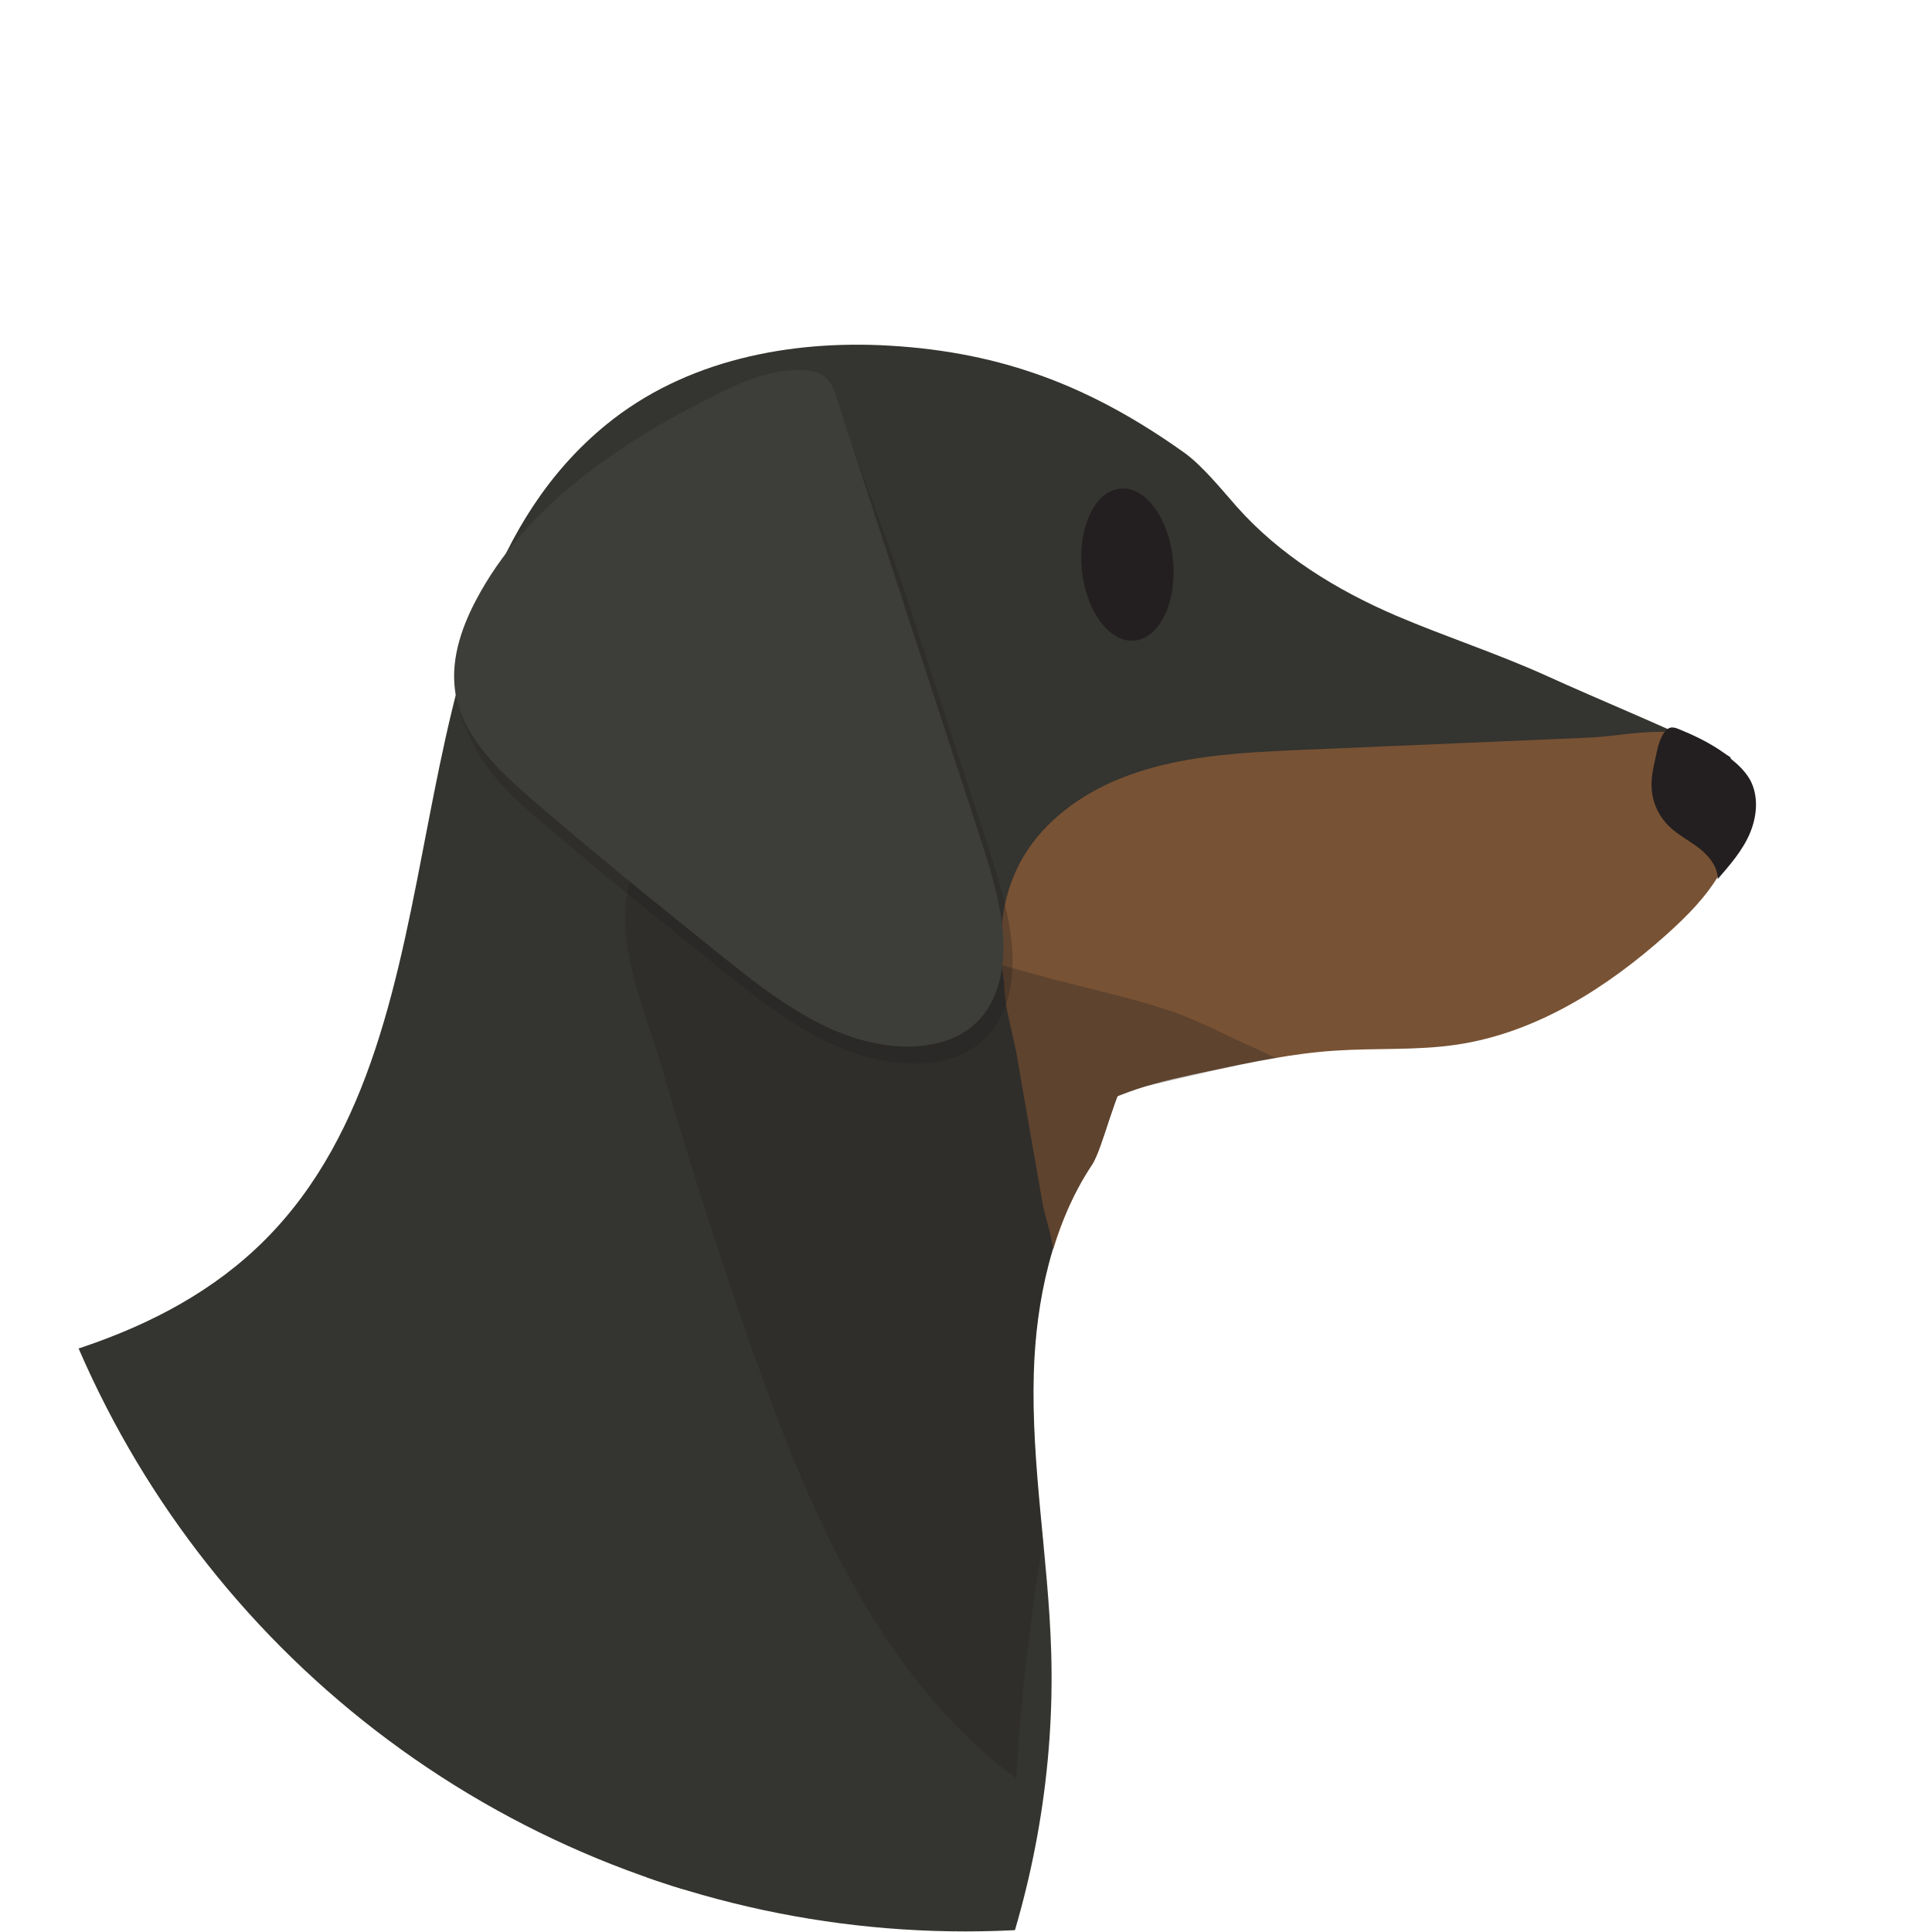 <?xml version="1.0" encoding="UTF-8"?>
<svg id="Layer_1" data-name="Layer 1" xmlns="http://www.w3.org/2000/svg" xmlns:xlink="http://www.w3.org/1999/xlink" viewBox="0 0 100 100">
  <defs>
    <style>
      .cls-1 {
        fill: none;
      }

      .cls-2 {
        clip-path: url(#clippath);
      }

      .cls-3, .cls-4 {
        fill: #231f20;
      }

      .cls-5 {
        fill: #3d3d39;
      }

      .cls-6 {
        fill: #785234;
      }

      .cls-7 {
        fill: #343430;
      }

      .cls-4 {
        opacity: .3;
      }
    </style>
    <clipPath id="clippath">
      <circle class="cls-1" cx="49.97" cy="49.97" r="50"/>
    </clipPath>
  </defs>
  <g class="cls-2">
    <g>
      <path class="cls-7" d="m88.6,38.78c-2.82-1.34-5.71-2.51-8.55-3.8-2.56-1.16-5.2-2.01-7.78-3.11-3.1-1.33-6.04-3.14-8.27-5.66-.75-.85-1.76-2.1-2.69-2.77-4.78-3.41-9.39-5.21-15.29-5.55-5.15-.3-10.55.75-14.63,4.08-12.04,9.82-6.69,31.14-17.64,42.17-5.26,5.3-13.11,6.92-20.5,7.98-8.41,1.2-16.87,2.01-25.34,2.59-13.86.95-27.48,1.43-41.27.58-12.49-.77-25.25,2.75-35.46,10.01-6.54,4.65-12.47,12.75-9.41,20.17,1.66,4.03,5.67,6.69,9.86,7.89,4.19,1.19,8.61,1.14,12.97,1.2,22.47.31,44.89,3.82,66.38,10.39,12.97,3.97,26.03,9.1,39.56,8.35,11.95-.66,23.56-6.15,31.65-14.97,8.09-8.81,12.58-20.85,12.22-32.81-.14-4.83-1.04-9.62-.9-14.45.11-3.77.95-7.69,3.01-10.79.58-.87,1.22-4.04,1.99-4.75,3.48-3.21,4.59-4.87,9.31-5.32s11.67.5,15.98-1.47c4.31-1.97,6.61-4.86,5.77-9.52-.03-.12-.83-.4-.96-.46Z"/>
      <path class="cls-6" d="m57.3,50.75c-1.04-1.57-4.68-3.62-5.26-.6-.26,1.35.32,2.99.56,4.32.3,1.7.59,3.41.89,5.11.17.95.33,1.9.5,2.85.06.36.44,1.52.52,2.24.47-1.56,1.12-3.05,2.01-4.38.58-.87,1.22-4.04,1.99-4.75,0,0,0,0,.01-.01.06-1.69-.29-3.38-1.22-4.78Z"/>
      <path class="cls-7" d="m35,95.97c.25.78-9.72,5.11-10.75,5.53-3.87,1.6-7.87,2.87-11.95,3.78-3,.67-7.64.07-7.72,3.83-.09,4.55,1.05,9.46,1.55,13.99.5,4.51,1,9.01,1.49,13.52,1.3.51,2.75.58,4.13.49,1.89-.13,3.78-.53,5.67-.44.03,0,.06,0,.09,0-.39-1.79-.41-3.68-.06-5.46.88-4.45,3.63-8.3,6.61-11.73,2.98-3.43,6.28-6.63,8.63-10.51,2.36-3.88,3.7-8.68,2.31-13Z"/>
      <ellipse class="cls-3" cx="58.35" cy="29.22" rx="2.37" ry="3.95" transform="translate(-2.45 5.53) rotate(-5.31)"/>
      <path class="cls-6" d="m67.43,38.81c-3.22.14-6.52.29-9.51,1.51-1.99.82-3.82,2.14-4.93,3.99-1.27,2.12-1.46,4.77-.88,7.17s1.86,4.58,3.38,6.53c2.05-1.49,4.61-2.05,7.09-2.57,2.17-.46,4.34-.92,6.55-1.06,2.09-.14,4.21,0,6.28-.31,4.09-.61,7.75-2.93,10.84-5.69,1.06-.95,2.08-1.97,2.79-3.21,1.41-2.48.97-7-2.55-7.27-1.4-.11-2.88.22-4.28.28-2.33.1-4.65.2-6.98.3l-7.8.33Z"/>
      <path class="cls-3" d="m89.56,39.25c.39.31.76.66,1.01,1.09.47.84.38,1.91,0,2.8s-1.03,1.63-1.66,2.36c0-.65-.47-1.22-.98-1.61s-1.12-.7-1.58-1.16c-.51-.52-.83-1.22-.86-1.95-.03-.52.08-1.04.2-1.56.1-.47.2-1.03.53-1.4.27-.3.55-.13.87,0,.89.37,1.73.81,2.49,1.41Z"/>
      <path class="cls-4" d="m56.51,60.3c.35-.53.97-2.57,1.32-3.54.89-.34,1.18-.47,1.59-.56,1.91-.44,4.61-1.11,6.75-1.46-.26.04-.82-.32-1.06-.42-1.49-.63-2.9-1.43-4.43-1.96s-3.23-.93-4.86-1.34c-1.68-.42-3.35-.88-5-1.38-.82-.25-1.63-.5-2.45-.77-.4-.13-.79-.27-1.19-.4-.33-.11-.84-.41-1.18-.41-1.68-.59-3.35-1.22-5.01-1.89-2.15-.87-6.67-4.29-8.15-1.13-1.4,2.99.55,7.24,1.38,10.09,1.43,4.94,3,9.83,4.7,14.68,2.93,8.34,6.58,16.96,13.68,22.24.23-4.1.7-8.19,1.38-12.24-.28-2.9-.57-5.8-.49-8.71.11-3.77.95-7.69,3.01-10.79Z"/>
      <path class="cls-4" d="m36.61,24.14c-5.15,2.55-6.53,4.7-9.15,9.69-.83,1.58-4.2.46-3.86,2.2.43,2.23,1.78,4.22,3.53,5.74,3.34,2.9,6.8,5.68,10.25,8.46,2.79,2.25,5.86,4.61,9.49,4.81,1.36.08,2.8-.19,3.84-1.04,1.56-1.26,1.87-3.48,1.63-5.43-.21-1.71-.75-3.36-1.28-5-.7-2.15-1.41-4.3-2.11-6.45-.66-2.01-1.31-4.02-1.97-6.03-1.08-3.29-2.34-6.39-3.42-9.68-.44-1.36-2.24.28-3.86.22s-1.65,1.82-3.07,2.52Z"/>
      <path class="cls-5" d="m37.02,20.46c-4.99,2.47-9.84,5.77-12.38,10.6-.81,1.53-1.37,3.27-1.04,4.96.42,2.16,2.17,3.82,3.86,5.29,3.24,2.81,6.58,5.5,9.92,8.19,2.71,2.18,5.67,4.46,9.19,4.66,1.32.07,2.71-.19,3.72-1.01,1.51-1.22,1.81-3.37,1.58-5.26-.2-1.66-.72-3.26-1.24-4.85-.68-2.08-1.36-4.17-2.04-6.25-.64-1.95-1.27-3.89-1.91-5.84-1.04-3.19-2.08-6.38-3.12-9.57-.43-1.31-.49-2.18-2.06-2.23s-3.1.61-4.46,1.29Z"/>
    </g>
  </g>
</svg>